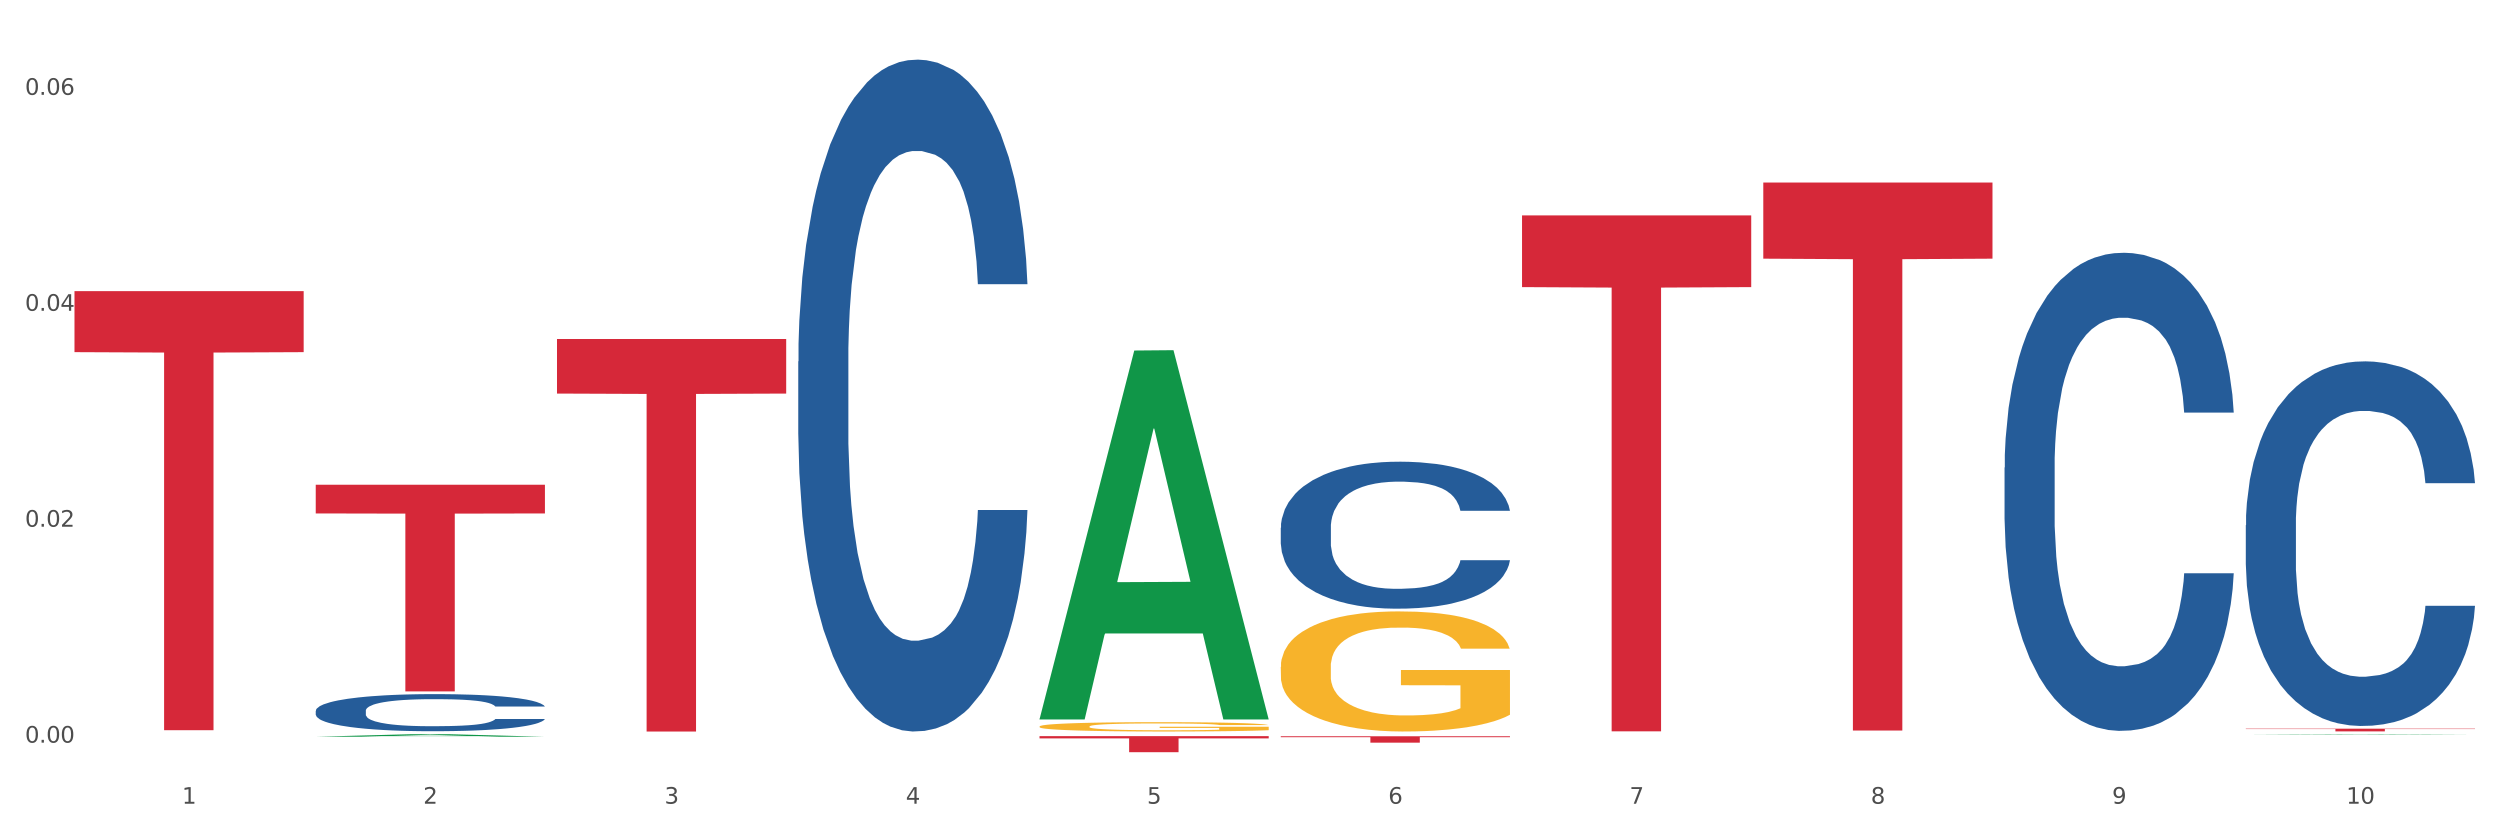 <?xml version="1.0" encoding="utf-8" standalone="no"?>
<!DOCTYPE svg PUBLIC "-//W3C//DTD SVG 1.1//EN"
  "http://www.w3.org/Graphics/SVG/1.1/DTD/svg11.dtd">
<svg xmlns:xlink="http://www.w3.org/1999/xlink" width="1080pt" height="360pt" viewBox="0 0 1080 360" xmlns="http://www.w3.org/2000/svg" version="1.1">
 <rect x="0" y="0" width="1080" height="360" fill="#333333" stroke="none"/>
 <defs>
  <style type="text/css">*{stroke-linejoin: round; stroke-linecap: butt}</style>
 </defs>
 <g id="figure_1">
  <g id="patch_1">
   <path d="M 0 360 
L 1080 360 
L 1080 0 
L 0 0 
z
" style="fill: #ffffff; stroke: #ffffff; stroke-linejoin: miter"/>
  </g>
  <g id="axes_1">
   <g id="matplotlib.axis_1">
    <g id="xtick_1">
     <g id="text_1">
      <!-- 1 -->
      <g style="fill: #4d4d4d" transform="translate(78.627 347.204) scale(0.096 -0.096)">
       <defs>
        <path id="DejaVuSans-31" d="M 794 531 
L 1825 531 
L 1825 4091 
L 703 3866 
L 703 4441 
L 1819 4666 
L 2450 4666 
L 2450 531 
L 3481 531 
L 3481 0 
L 794 0 
L 794 531 
z
" transform="scale(0.016)"/>
       </defs>
       <use xlink:href="#DejaVuSans-31"/>
      </g>
     </g>
    </g>
    <g id="xtick_2">
     <g id="text_2">
      <!-- 2 -->
      <g style="fill: #4d4d4d" transform="translate(182.851 347.204) scale(0.096 -0.096)">
       <defs>
        <path id="DejaVuSans-32" d="M 1228 531 
L 3431 531 
L 3431 0 
L 469 0 
L 469 531 
Q 828 903 1448 1529 
Q 2069 2156 2228 2338 
Q 2531 2678 2651 2914 
Q 2772 3150 2772 3378 
Q 2772 3750 2511 3984 
Q 2250 4219 1831 4219 
Q 1534 4219 1204 4116 
Q 875 4013 500 3803 
L 500 4441 
Q 881 4594 1212 4672 
Q 1544 4750 1819 4750 
Q 2544 4750 2975 4387 
Q 3406 4025 3406 3419 
Q 3406 3131 3298 2873 
Q 3191 2616 2906 2266 
Q 2828 2175 2409 1742 
Q 1991 1309 1228 531 
z
" transform="scale(0.016)"/>
       </defs>
       <use xlink:href="#DejaVuSans-32"/>
      </g>
     </g>
    </g>
    <g id="xtick_3">
     <g id="text_3">
      <!-- 3 -->
      <g style="fill: #4d4d4d" transform="translate(287.074 347.204) scale(0.096 -0.096)">
       <defs>
        <path id="DejaVuSans-33" d="M 2597 2516 
Q 3050 2419 3304 2112 
Q 3559 1806 3559 1356 
Q 3559 666 3084 287 
Q 2609 -91 1734 -91 
Q 1441 -91 1130 -33 
Q 819 25 488 141 
L 488 750 
Q 750 597 1062 519 
Q 1375 441 1716 441 
Q 2309 441 2620 675 
Q 2931 909 2931 1356 
Q 2931 1769 2642 2001 
Q 2353 2234 1838 2234 
L 1294 2234 
L 1294 2753 
L 1863 2753 
Q 2328 2753 2575 2939 
Q 2822 3125 2822 3475 
Q 2822 3834 2567 4026 
Q 2313 4219 1838 4219 
Q 1578 4219 1281 4162 
Q 984 4106 628 3988 
L 628 4550 
Q 988 4650 1302 4700 
Q 1616 4750 1894 4750 
Q 2613 4750 3031 4423 
Q 3450 4097 3450 3541 
Q 3450 3153 3228 2886 
Q 3006 2619 2597 2516 
z
" transform="scale(0.016)"/>
       </defs>
       <use xlink:href="#DejaVuSans-33"/>
      </g>
     </g>
    </g>
    <g id="xtick_4">
     <g id="text_4">
      <!-- 4 -->
      <g style="fill: #4d4d4d" transform="translate(391.298 347.204) scale(0.096 -0.096)">
       <defs>
        <path id="DejaVuSans-34" d="M 2419 4116 
L 825 1625 
L 2419 1625 
L 2419 4116 
z
M 2253 4666 
L 3047 4666 
L 3047 1625 
L 3713 1625 
L 3713 1100 
L 3047 1100 
L 3047 0 
L 2419 0 
L 2419 1100 
L 313 1100 
L 313 1709 
L 2253 4666 
z
" transform="scale(0.016)"/>
       </defs>
       <use xlink:href="#DejaVuSans-34"/>
      </g>
     </g>
    </g>
    <g id="xtick_5">
     <g id="text_5">
      <!-- 5 -->
      <g style="fill: #4d4d4d" transform="translate(495.522 347.204) scale(0.096 -0.096)">
       <defs>
        <path id="DejaVuSans-35" d="M 691 4666 
L 3169 4666 
L 3169 4134 
L 1269 4134 
L 1269 2991 
Q 1406 3038 1543 3061 
Q 1681 3084 1819 3084 
Q 2600 3084 3056 2656 
Q 3513 2228 3513 1497 
Q 3513 744 3044 326 
Q 2575 -91 1722 -91 
Q 1428 -91 1123 -41 
Q 819 9 494 109 
L 494 744 
Q 775 591 1075 516 
Q 1375 441 1709 441 
Q 2250 441 2565 725 
Q 2881 1009 2881 1497 
Q 2881 1984 2565 2268 
Q 2250 2553 1709 2553 
Q 1456 2553 1204 2497 
Q 953 2441 691 2322 
L 691 4666 
z
" transform="scale(0.016)"/>
       </defs>
       <use xlink:href="#DejaVuSans-35"/>
      </g>
     </g>
    </g>
    <g id="xtick_6">
     <g id="text_6">
      <!-- 6 -->
      <g style="fill: #4d4d4d" transform="translate(599.745 347.204) scale(0.096 -0.096)">
       <defs>
        <path id="DejaVuSans-36" d="M 2113 2584 
Q 1688 2584 1439 2293 
Q 1191 2003 1191 1497 
Q 1191 994 1439 701 
Q 1688 409 2113 409 
Q 2538 409 2786 701 
Q 3034 994 3034 1497 
Q 3034 2003 2786 2293 
Q 2538 2584 2113 2584 
z
M 3366 4563 
L 3366 3988 
Q 3128 4100 2886 4159 
Q 2644 4219 2406 4219 
Q 1781 4219 1451 3797 
Q 1122 3375 1075 2522 
Q 1259 2794 1537 2939 
Q 1816 3084 2150 3084 
Q 2853 3084 3261 2657 
Q 3669 2231 3669 1497 
Q 3669 778 3244 343 
Q 2819 -91 2113 -91 
Q 1303 -91 875 529 
Q 447 1150 447 2328 
Q 447 3434 972 4092 
Q 1497 4750 2381 4750 
Q 2619 4750 2861 4703 
Q 3103 4656 3366 4563 
z
" transform="scale(0.016)"/>
       </defs>
       <use xlink:href="#DejaVuSans-36"/>
      </g>
     </g>
    </g>
    <g id="xtick_7">
     <g id="text_7">
      <!-- 7 -->
      <g style="fill: #4d4d4d" transform="translate(703.969 347.204) scale(0.096 -0.096)">
       <defs>
        <path id="DejaVuSans-37" d="M 525 4666 
L 3525 4666 
L 3525 4397 
L 1831 0 
L 1172 0 
L 2766 4134 
L 525 4134 
L 525 4666 
z
" transform="scale(0.016)"/>
       </defs>
       <use xlink:href="#DejaVuSans-37"/>
      </g>
     </g>
    </g>
    <g id="xtick_8">
     <g id="text_8">
      <!-- 8 -->
      <g style="fill: #4d4d4d" transform="translate(808.193 347.204) scale(0.096 -0.096)">
       <defs>
        <path id="DejaVuSans-38" d="M 2034 2216 
Q 1584 2216 1326 1975 
Q 1069 1734 1069 1313 
Q 1069 891 1326 650 
Q 1584 409 2034 409 
Q 2484 409 2743 651 
Q 3003 894 3003 1313 
Q 3003 1734 2745 1975 
Q 2488 2216 2034 2216 
z
M 1403 2484 
Q 997 2584 770 2862 
Q 544 3141 544 3541 
Q 544 4100 942 4425 
Q 1341 4750 2034 4750 
Q 2731 4750 3128 4425 
Q 3525 4100 3525 3541 
Q 3525 3141 3298 2862 
Q 3072 2584 2669 2484 
Q 3125 2378 3379 2068 
Q 3634 1759 3634 1313 
Q 3634 634 3220 271 
Q 2806 -91 2034 -91 
Q 1263 -91 848 271 
Q 434 634 434 1313 
Q 434 1759 690 2068 
Q 947 2378 1403 2484 
z
M 1172 3481 
Q 1172 3119 1398 2916 
Q 1625 2713 2034 2713 
Q 2441 2713 2670 2916 
Q 2900 3119 2900 3481 
Q 2900 3844 2670 4047 
Q 2441 4250 2034 4250 
Q 1625 4250 1398 4047 
Q 1172 3844 1172 3481 
z
" transform="scale(0.016)"/>
       </defs>
       <use xlink:href="#DejaVuSans-38"/>
      </g>
     </g>
    </g>
    <g id="xtick_9">
     <g id="text_9">
      <!-- 9 -->
      <g style="fill: #4d4d4d" transform="translate(912.416 347.204) scale(0.096 -0.096)">
       <defs>
        <path id="DejaVuSans-39" d="M 703 97 
L 703 672 
Q 941 559 1184 500 
Q 1428 441 1663 441 
Q 2288 441 2617 861 
Q 2947 1281 2994 2138 
Q 2813 1869 2534 1725 
Q 2256 1581 1919 1581 
Q 1219 1581 811 2004 
Q 403 2428 403 3163 
Q 403 3881 828 4315 
Q 1253 4750 1959 4750 
Q 2769 4750 3195 4129 
Q 3622 3509 3622 2328 
Q 3622 1225 3098 567 
Q 2575 -91 1691 -91 
Q 1453 -91 1209 -44 
Q 966 3 703 97 
z
M 1959 2075 
Q 2384 2075 2632 2365 
Q 2881 2656 2881 3163 
Q 2881 3666 2632 3958 
Q 2384 4250 1959 4250 
Q 1534 4250 1286 3958 
Q 1038 3666 1038 3163 
Q 1038 2656 1286 2365 
Q 1534 2075 1959 2075 
z
" transform="scale(0.016)"/>
       </defs>
       <use xlink:href="#DejaVuSans-39"/>
      </g>
     </g>
    </g>
    <g id="xtick_10">
     <g id="text_10">
      <!-- 10 -->
      <g style="fill: #4d4d4d" transform="translate(1013.586 347.204) scale(0.096 -0.096)">
       <defs>
        <path id="DejaVuSans-30" d="M 2034 4250 
Q 1547 4250 1301 3770 
Q 1056 3291 1056 2328 
Q 1056 1369 1301 889 
Q 1547 409 2034 409 
Q 2525 409 2770 889 
Q 3016 1369 3016 2328 
Q 3016 3291 2770 3770 
Q 2525 4250 2034 4250 
z
M 2034 4750 
Q 2819 4750 3233 4129 
Q 3647 3509 3647 2328 
Q 3647 1150 3233 529 
Q 2819 -91 2034 -91 
Q 1250 -91 836 529 
Q 422 1150 422 2328 
Q 422 3509 836 4129 
Q 1250 4750 2034 4750 
z
" transform="scale(0.016)"/>
       </defs>
       <use xlink:href="#DejaVuSans-31"/>
       <use xlink:href="#DejaVuSans-30" transform="translate(63.623 0)"/>
      </g>
     </g>
    </g>
    <g id="xtick_11"/>
    <g id="xtick_12"/>
    <g id="xtick_13"/>
    <g id="xtick_14"/>
    <g id="xtick_15"/>
    <g id="xtick_16"/>
    <g id="xtick_17"/>
    <g id="xtick_18"/>
    <g id="xtick_19"/>
   </g>
   <g id="matplotlib.axis_2">
    <g id="ytick_1">
     <g id="text_11">
      <!-- 0.00 -->
      <g style="fill: #4d4d4d" transform="translate(10.8 320.826) scale(0.096 -0.096)">
       <defs>
        <path id="DejaVuSans-2e" d="M 684 794 
L 1344 794 
L 1344 0 
L 684 0 
L 684 794 
z
" transform="scale(0.016)"/>
       </defs>
       <use xlink:href="#DejaVuSans-30"/>
       <use xlink:href="#DejaVuSans-2e" transform="translate(63.623 0)"/>
       <use xlink:href="#DejaVuSans-30" transform="translate(95.41 0)"/>
       <use xlink:href="#DejaVuSans-30" transform="translate(159.033 0)"/>
      </g>
     </g>
    </g>
    <g id="ytick_2">
     <g id="text_12">
      <!-- 0.02 -->
      <g style="fill: #4d4d4d" transform="translate(10.8 227.539) scale(0.096 -0.096)">
       <use xlink:href="#DejaVuSans-30"/>
       <use xlink:href="#DejaVuSans-2e" transform="translate(63.623 0)"/>
       <use xlink:href="#DejaVuSans-30" transform="translate(95.41 0)"/>
       <use xlink:href="#DejaVuSans-32" transform="translate(159.033 0)"/>
      </g>
     </g>
    </g>
    <g id="ytick_3">
     <g id="text_13">
      <!-- 0.04 -->
      <g style="fill: #4d4d4d" transform="translate(10.8 134.253) scale(0.096 -0.096)">
       <use xlink:href="#DejaVuSans-30"/>
       <use xlink:href="#DejaVuSans-2e" transform="translate(63.623 0)"/>
       <use xlink:href="#DejaVuSans-30" transform="translate(95.41 0)"/>
       <use xlink:href="#DejaVuSans-34" transform="translate(159.033 0)"/>
      </g>
     </g>
    </g>
    <g id="ytick_4">
     <g id="text_14">
      <!-- 0.06 -->
      <g style="fill: #4d4d4d" transform="translate(10.8 40.966) scale(0.096 -0.096)">
       <use xlink:href="#DejaVuSans-30"/>
       <use xlink:href="#DejaVuSans-2e" transform="translate(63.623 0)"/>
       <use xlink:href="#DejaVuSans-30" transform="translate(95.41 0)"/>
       <use xlink:href="#DejaVuSans-36" transform="translate(159.033 0)"/>
      </g>
     </g>
    </g>
    <g id="ytick_5"/>
    <g id="ytick_6"/>
    <g id="ytick_7"/>
   </g>
   <g id="PolyCollection_1">
    <path d="M 136.399 318.271 
L 136.501 318.27 
L 177.331 317.18 
L 194.275 317.179 
L 235.411 318.273 
L 215.813 318.273 
L 206.932 318.018 
L 164.775 318.018 
L 164.469 318.022 
L 155.895 318.273 
L 136.399 318.273 
L 136.399 318.271 
L 170.083 317.866 
L 201.624 317.865 
L 186.007 317.412 
L 185.803 317.41 
L 185.599 317.413 
L 169.981 317.865 
L 170.083 317.866 
L 136.399 318.271 
z
" clip-path="url(#p69273f374f)" style="fill: #109648"/>
    <path d="M 970.188 314.791 
L 1069.2 314.791 
L 1069.2 314.953 
L 1030.252 314.954 
L 1030.252 315.957 
L 1008.901 315.957 
L 1008.901 314.954 
L 970.188 314.953 
L 970.188 314.792 
L 970.188 314.791 
z
" clip-path="url(#p69273f374f)" style="fill: #d62839"/>
    <path d="M 761.74 78.847 
L 860.753 78.847 
L 860.753 111.745 
L 821.805 111.967 
L 821.805 315.577 
L 800.454 315.577 
L 800.454 111.967 
L 761.74 111.745 
L 761.74 79.07 
L 761.74 78.847 
z
" clip-path="url(#p69273f374f)" style="fill: #d62839"/>
    <path d="M 657.517 93.056 
L 756.529 93.056 
L 756.529 124.028 
L 717.581 124.237 
L 717.581 315.926 
L 696.23 315.926 
L 696.23 124.237 
L 657.517 124.028 
L 657.517 93.266 
L 657.517 93.056 
z
" clip-path="url(#p69273f374f)" style="fill: #d62839"/>
    <path d="M 553.293 318.074 
L 652.306 318.074 
L 652.306 318.456 
L 613.358 318.458 
L 613.358 320.822 
L 592.006 320.822 
L 592.006 318.458 
L 553.293 318.456 
L 553.293 318.076 
L 553.293 318.074 
z
" clip-path="url(#p69273f374f)" style="fill: #d62839"/>
    <path d="M 449.069 318.011 
L 548.082 318.011 
L 548.082 318.975 
L 509.134 318.982 
L 509.134 324.95 
L 487.783 324.95 
L 487.783 318.982 
L 449.069 318.975 
L 449.069 318.017 
L 449.069 318.011 
z
" clip-path="url(#p69273f374f)" style="fill: #d62839"/>
    <path d="M 240.622 146.458 
L 339.635 146.458 
L 339.635 170.02 
L 300.687 170.18 
L 300.687 316.013 
L 279.336 316.013 
L 279.336 170.18 
L 240.622 170.02 
L 240.622 146.617 
L 240.622 146.458 
z
" clip-path="url(#p69273f374f)" style="fill: #d62839"/>
    <path d="M 136.399 209.394 
L 235.411 209.394 
L 235.411 221.804 
L 196.463 221.888 
L 196.463 298.694 
L 175.112 298.694 
L 175.112 221.888 
L 136.399 221.804 
L 136.399 209.478 
L 136.399 209.394 
z
" clip-path="url(#p69273f374f)" style="fill: #d62839"/>
    <path d="M 32.175 125.766 
L 131.187 125.766 
L 131.187 152.125 
L 92.239 152.303 
L 92.239 315.443 
L 70.888 315.443 
L 70.888 152.303 
L 32.175 152.125 
L 32.175 125.944 
L 32.175 125.766 
z
" clip-path="url(#p69273f374f)" style="fill: #d62839"/>
    <path d="M 136.399 307.062 
L 136.516 307.047 
L 136.516 306.637 
L 136.867 306.081 
L 138.154 305.056 
L 139.793 304.28 
L 142.602 303.373 
L 144.123 302.992 
L 146.113 302.568 
L 150.209 301.879 
L 154.89 301.294 
L 158.167 300.972 
L 160.625 300.767 
L 166.126 300.401 
L 169.286 300.24 
L 172.563 300.108 
L 175.372 300.02 
L 180.053 299.918 
L 183.798 299.874 
L 188.129 299.859 
L 191.757 299.874 
L 196.555 299.932 
L 203.577 300.108 
L 206.269 300.211 
L 209.897 300.386 
L 213.642 300.62 
L 216.685 300.855 
L 220.196 301.191 
L 223.824 301.631 
L 227.336 302.187 
L 229.793 302.699 
L 231.783 303.241 
L 233.538 303.9 
L 234.826 304.617 
L 235.411 305.217 
L 213.993 305.217 
L 213.408 304.676 
L 212.238 304.09 
L 211.068 303.695 
L 209.78 303.373 
L 207.791 303.007 
L 206.035 302.772 
L 203.109 302.494 
L 200.417 302.319 
L 198.194 302.216 
L 195.502 302.128 
L 189.767 302.04 
L 185.671 302.04 
L 183.096 302.07 
L 179.936 302.143 
L 177.244 302.245 
L 174.084 302.421 
L 171.626 302.611 
L 169.169 302.86 
L 167.764 303.036 
L 165.658 303.358 
L 164.253 303.622 
L 162.381 304.075 
L 161.327 304.397 
L 159.455 305.232 
L 158.635 305.847 
L 158.284 306.271 
L 158.05 306.74 
L 158.05 309.023 
L 158.752 310.048 
L 159.338 310.487 
L 160.274 310.985 
L 162.029 311.629 
L 164.604 312.259 
L 167.296 312.712 
L 169.52 312.991 
L 171.626 313.196 
L 173.733 313.357 
L 176.308 313.503 
L 178.415 313.591 
L 181.575 313.679 
L 185.32 313.723 
L 188.246 313.723 
L 194.214 313.649 
L 196.906 313.576 
L 199.481 313.474 
L 202.29 313.313 
L 204.514 313.137 
L 205.801 313.005 
L 207.908 312.727 
L 209.546 312.434 
L 210.951 312.098 
L 211.887 311.805 
L 212.94 311.366 
L 213.759 310.868 
L 213.993 310.604 
L 235.411 310.604 
L 234.943 311.131 
L 234.124 311.644 
L 232.485 312.332 
L 231.198 312.727 
L 229.208 313.21 
L 227.102 313.62 
L 224.176 314.074 
L 221.484 314.411 
L 218.675 314.703 
L 215.632 314.967 
L 210.131 315.333 
L 208.142 315.435 
L 203.928 315.611 
L 200.651 315.714 
L 195.853 315.816 
L 190.937 315.875 
L 185.788 315.889 
L 181.223 315.86 
L 176.191 315.772 
L 173.031 315.684 
L 169.52 315.552 
L 165.424 315.348 
L 161.561 315.099 
L 157.933 314.806 
L 154.539 314.469 
L 151.379 314.089 
L 147.283 313.459 
L 144.24 312.844 
L 142.016 312.273 
L 140.495 311.79 
L 138.973 311.175 
L 138.154 310.751 
L 136.867 309.726 
L 136.399 308.775 
L 136.399 307.062 
z
" clip-path="url(#p69273f374f)" style="fill: #255c99"/>
    <path d="M 344.846 156.175 
L 344.963 155.91 
L 344.963 148.488 
L 345.314 138.415 
L 346.601 119.86 
L 348.24 105.811 
L 351.049 89.377 
L 352.57 82.485 
L 354.56 74.798 
L 358.656 62.339 
L 363.338 51.737 
L 366.615 45.905 
L 369.072 42.194 
L 374.573 35.567 
L 377.733 32.651 
L 381.01 30.266 
L 383.819 28.675 
L 388.5 26.82 
L 392.245 26.025 
L 396.576 25.759 
L 400.204 26.025 
L 405.002 27.085 
L 412.025 30.266 
L 414.716 32.121 
L 418.344 35.302 
L 422.09 39.543 
L 425.133 43.784 
L 428.644 49.881 
L 432.272 57.833 
L 435.783 67.906 
L 438.241 77.183 
L 440.23 86.991 
L 441.986 98.919 
L 443.273 111.908 
L 443.858 122.776 
L 422.441 122.776 
L 421.856 112.968 
L 420.685 102.365 
L 419.515 95.208 
L 418.227 89.377 
L 416.238 82.75 
L 414.482 78.509 
L 411.556 73.472 
L 408.865 70.292 
L 406.641 68.436 
L 403.949 66.846 
L 398.214 65.255 
L 394.118 65.255 
L 391.543 65.785 
L 388.383 67.111 
L 385.691 68.966 
L 382.531 72.147 
L 380.074 75.593 
L 377.616 80.099 
L 376.211 83.28 
L 374.105 89.112 
L 372.7 93.883 
L 370.828 102.1 
L 369.775 107.932 
L 367.902 123.041 
L 367.083 134.174 
L 366.732 141.861 
L 366.498 150.343 
L 366.498 191.694 
L 367.2 210.249 
L 367.785 218.202 
L 368.721 227.214 
L 370.477 238.877 
L 373.052 250.275 
L 375.743 258.493 
L 377.967 263.529 
L 380.074 267.24 
L 382.18 270.156 
L 384.755 272.806 
L 386.862 274.397 
L 390.022 275.987 
L 393.767 276.782 
L 396.693 276.782 
L 402.662 275.457 
L 405.353 274.132 
L 407.928 272.276 
L 410.737 269.36 
L 412.961 266.18 
L 414.248 263.794 
L 416.355 258.758 
L 417.993 253.456 
L 419.398 247.36 
L 420.334 242.058 
L 421.387 234.106 
L 422.207 225.093 
L 422.441 220.322 
L 443.858 220.322 
L 443.39 229.865 
L 442.571 239.142 
L 440.932 251.601 
L 439.645 258.758 
L 437.655 267.505 
L 435.549 274.927 
L 432.623 283.144 
L 429.931 289.241 
L 427.122 294.542 
L 424.079 299.314 
L 418.579 305.94 
L 416.589 307.796 
L 412.376 310.977 
L 409.099 312.832 
L 404.3 314.688 
L 399.385 315.748 
L 394.235 316.013 
L 389.671 315.483 
L 384.638 313.893 
L 381.478 312.302 
L 377.967 309.916 
L 373.871 306.205 
L 370.009 301.699 
L 366.38 296.398 
L 362.986 290.301 
L 359.826 283.409 
L 355.73 272.011 
L 352.687 260.878 
L 350.464 250.54 
L 348.942 241.793 
L 347.421 230.66 
L 346.601 222.973 
L 345.314 204.418 
L 344.846 187.188 
L 344.846 156.175 
z
" clip-path="url(#p69273f374f)" style="fill: #255c99"/>
    <path d="M 865.964 201.999 
L 866.081 201.811 
L 866.081 196.529 
L 866.432 189.362 
L 867.719 176.158 
L 869.358 166.161 
L 872.167 154.466 
L 873.688 149.562 
L 875.678 144.092 
L 879.774 135.227 
L 884.456 127.682 
L 887.733 123.532 
L 890.19 120.891 
L 895.691 116.176 
L 898.851 114.101 
L 902.128 112.403 
L 904.937 111.272 
L 909.618 109.951 
L 913.364 109.385 
L 917.694 109.197 
L 921.322 109.385 
L 926.12 110.14 
L 933.143 112.403 
L 935.834 113.724 
L 939.463 115.987 
L 943.208 119.005 
L 946.251 122.023 
L 949.762 126.361 
L 953.39 132.02 
L 956.901 139.188 
L 959.359 145.79 
L 961.348 152.769 
L 963.104 161.257 
L 964.391 170.499 
L 964.976 178.233 
L 943.559 178.233 
L 942.974 171.254 
L 941.803 163.709 
L 940.633 158.616 
L 939.346 154.466 
L 937.356 149.751 
L 935.6 146.733 
L 932.674 143.149 
L 929.983 140.885 
L 927.759 139.565 
L 925.067 138.433 
L 919.332 137.302 
L 915.236 137.302 
L 912.661 137.679 
L 909.501 138.622 
L 906.81 139.942 
L 903.65 142.206 
L 901.192 144.658 
L 898.734 147.864 
L 897.33 150.128 
L 895.223 154.278 
L 893.819 157.673 
L 891.946 163.52 
L 890.893 167.67 
L 889.02 178.421 
L 888.201 186.344 
L 887.85 191.814 
L 887.616 197.85 
L 887.616 227.275 
L 888.318 240.479 
L 888.903 246.137 
L 889.839 252.55 
L 891.595 260.85 
L 894.17 268.961 
L 896.861 274.808 
L 899.085 278.392 
L 901.192 281.033 
L 903.298 283.107 
L 905.873 284.994 
L 907.98 286.125 
L 911.14 287.257 
L 914.885 287.823 
L 917.811 287.823 
L 923.78 286.88 
L 926.472 285.937 
L 929.046 284.616 
L 931.855 282.542 
L 934.079 280.278 
L 935.366 278.58 
L 937.473 274.997 
L 939.111 271.224 
L 940.516 266.886 
L 941.452 263.113 
L 942.505 257.455 
L 943.325 251.041 
L 943.559 247.646 
L 964.976 247.646 
L 964.508 254.437 
L 963.689 261.038 
L 962.05 269.904 
L 960.763 274.997 
L 958.773 281.221 
L 956.667 286.503 
L 953.741 292.35 
L 951.049 296.688 
L 948.24 300.461 
L 945.197 303.856 
L 939.697 308.572 
L 937.707 309.892 
L 933.494 312.155 
L 930.217 313.476 
L 925.418 314.796 
L 920.503 315.551 
L 915.353 315.739 
L 910.789 315.362 
L 905.756 314.23 
L 902.596 313.099 
L 899.085 311.401 
L 894.989 308.76 
L 891.127 305.554 
L 887.499 301.781 
L 884.105 297.443 
L 880.945 292.539 
L 876.848 284.428 
L 873.805 276.506 
L 871.582 269.149 
L 870.06 262.925 
L 868.539 255.003 
L 867.719 249.532 
L 866.432 236.329 
L 865.964 224.068 
L 865.964 201.999 
z
" clip-path="url(#p69273f374f)" style="fill: #255c99"/>
    <path d="M 970.188 226.88 
L 970.305 226.737 
L 970.305 222.709 
L 970.656 217.242 
L 971.943 207.172 
L 973.582 199.548 
L 976.39 190.629 
L 977.912 186.889 
L 979.902 182.717 
L 983.998 175.956 
L 988.679 170.201 
L 991.956 167.037 
L 994.414 165.023 
L 999.915 161.426 
L 1003.075 159.844 
L 1006.352 158.549 
L 1009.161 157.686 
L 1013.842 156.679 
L 1017.587 156.247 
L 1021.917 156.103 
L 1025.546 156.247 
L 1030.344 156.823 
L 1037.366 158.549 
L 1040.058 159.556 
L 1043.686 161.282 
L 1047.431 163.584 
L 1050.474 165.886 
L 1053.985 169.194 
L 1057.613 173.51 
L 1061.125 178.977 
L 1063.582 184.011 
L 1065.572 189.334 
L 1067.327 195.808 
L 1068.615 202.857 
L 1069.2 208.755 
L 1047.782 208.755 
L 1047.197 203.432 
L 1046.027 197.678 
L 1044.857 193.794 
L 1043.569 190.629 
L 1041.58 187.032 
L 1039.824 184.731 
L 1036.898 181.997 
L 1034.206 180.271 
L 1031.983 179.264 
L 1029.291 178.401 
L 1023.556 177.538 
L 1019.46 177.538 
L 1016.885 177.826 
L 1013.725 178.545 
L 1011.033 179.552 
L 1007.873 181.278 
L 1005.415 183.148 
L 1002.958 185.594 
L 1001.553 187.32 
L 999.447 190.485 
L 998.042 193.074 
L 996.17 197.534 
L 995.116 200.699 
L 993.244 208.898 
L 992.424 214.94 
L 992.073 219.112 
L 991.839 223.716 
L 991.839 246.157 
L 992.541 256.227 
L 993.127 260.543 
L 994.063 265.434 
L 995.818 271.763 
L 998.393 277.949 
L 1001.085 282.409 
L 1003.309 285.142 
L 1005.415 287.156 
L 1007.522 288.738 
L 1010.097 290.177 
L 1012.203 291.04 
L 1015.363 291.903 
L 1019.109 292.335 
L 1022.035 292.335 
L 1028.003 291.615 
L 1030.695 290.896 
L 1033.27 289.889 
L 1036.079 288.307 
L 1038.303 286.58 
L 1039.59 285.286 
L 1041.697 282.552 
L 1043.335 279.675 
L 1044.739 276.367 
L 1045.676 273.49 
L 1046.729 269.174 
L 1047.548 264.283 
L 1047.782 261.693 
L 1069.2 261.693 
L 1068.732 266.872 
L 1067.913 271.907 
L 1066.274 278.668 
L 1064.987 282.552 
L 1062.997 287.3 
L 1060.89 291.328 
L 1057.965 295.787 
L 1055.273 299.096 
L 1052.464 301.973 
L 1049.421 304.562 
L 1043.92 308.159 
L 1041.931 309.166 
L 1037.717 310.892 
L 1034.44 311.899 
L 1029.642 312.906 
L 1024.726 313.481 
L 1019.577 313.625 
L 1015.012 313.338 
L 1009.98 312.474 
L 1006.82 311.611 
L 1003.309 310.317 
L 999.212 308.303 
L 995.35 305.857 
L 991.722 302.98 
L 988.328 299.671 
L 985.168 295.931 
L 981.072 289.745 
L 978.029 283.703 
L 975.805 278.093 
L 974.284 273.346 
L 972.762 267.304 
L 971.943 263.132 
L 970.656 253.062 
L 970.188 243.711 
L 970.188 226.88 
z
" clip-path="url(#p69273f374f)" style="fill: #255c99"/>
    <path d="M 553.293 288.101 
L 553.41 288.054 
L 553.41 286.348 
L 553.644 284.879 
L 554.813 281.325 
L 556.566 278.386 
L 557.852 276.823 
L 559.138 275.543 
L 560.658 274.264 
L 562.528 272.937 
L 565.918 270.994 
L 568.022 269.999 
L 570.594 268.956 
L 575.27 267.44 
L 578.66 266.587 
L 582.167 265.876 
L 587.895 265.023 
L 591.636 264.644 
L 595.61 264.359 
L 600.403 264.17 
L 604.027 264.122 
L 611.976 264.265 
L 618.756 264.691 
L 622.029 265.023 
L 626.237 265.592 
L 628.458 265.971 
L 632.082 266.729 
L 635.823 267.724 
L 638.395 268.577 
L 642.252 270.188 
L 645.175 271.799 
L 647.863 273.79 
L 649.266 275.164 
L 650.318 276.444 
L 651.253 277.913 
L 652.189 280.235 
L 631.147 280.235 
L 630.329 278.576 
L 629.043 277.012 
L 627.173 275.496 
L 625.536 274.548 
L 622.73 273.363 
L 620.159 272.605 
L 617.47 272.036 
L 614.197 271.562 
L 611.625 271.326 
L 608.001 271.136 
L 600.87 271.183 
L 596.078 271.562 
L 592.805 272.036 
L 590.7 272.463 
L 588.83 272.937 
L 586.726 273.6 
L 584.271 274.595 
L 582.518 275.496 
L 580.764 276.633 
L 579.361 277.77 
L 578.075 279.097 
L 577.023 280.519 
L 576.205 281.988 
L 575.504 283.789 
L 574.919 286.774 
L 574.919 293.267 
L 575.153 294.736 
L 575.737 296.679 
L 576.439 298.148 
L 577.608 299.901 
L 578.66 301.086 
L 580.647 302.792 
L 582.868 304.213 
L 584.622 305.114 
L 586.375 305.872 
L 589.415 306.914 
L 592.805 307.767 
L 595.727 308.289 
L 599.702 308.763 
L 602.39 308.952 
L 604.728 309.047 
L 610.456 309.047 
L 614.548 308.905 
L 619.107 308.573 
L 622.613 308.147 
L 625.536 307.625 
L 628.809 306.772 
L 630.913 305.967 
L 630.913 296.062 
L 605.196 296.015 
L 605.196 289.428 
L 652.306 289.428 
L 652.306 308.763 
L 650.318 309.758 
L 648.097 310.658 
L 645.759 311.464 
L 642.252 312.459 
L 638.044 313.407 
L 634.303 314.07 
L 630.329 314.639 
L 625.653 315.16 
L 619.574 315.634 
L 615.833 315.824 
L 611.158 315.966 
L 605.663 316.013 
L 600.87 315.918 
L 596.195 315.681 
L 591.285 315.255 
L 586.492 314.639 
L 582.868 314.023 
L 579.244 313.265 
L 575.387 312.269 
L 572.347 311.322 
L 570.009 310.469 
L 567.438 309.379 
L 564.632 307.957 
L 562.528 306.678 
L 560.658 305.351 
L 558.67 303.645 
L 557.268 302.176 
L 555.865 300.327 
L 555.047 298.953 
L 554.111 296.821 
L 553.41 293.835 
L 553.293 288.101 
z
" clip-path="url(#p69273f374f)" style="fill: #f7b32b"/>
    <path d="M 553.293 227.984 
L 553.41 227.926 
L 553.41 226.302 
L 553.761 224.098 
L 555.049 220.038 
L 556.687 216.964 
L 559.496 213.368 
L 561.017 211.86 
L 563.007 210.178 
L 567.103 207.452 
L 571.785 205.132 
L 575.062 203.856 
L 577.52 203.044 
L 583.02 201.594 
L 586.18 200.956 
L 589.457 200.434 
L 592.266 200.086 
L 596.948 199.68 
L 600.693 199.506 
L 605.023 199.448 
L 608.651 199.506 
L 613.45 199.738 
L 620.472 200.434 
L 623.164 200.84 
L 626.792 201.536 
L 630.537 202.464 
L 633.58 203.392 
L 637.091 204.726 
L 640.719 206.466 
L 644.23 208.67 
L 646.688 210.7 
L 648.677 212.846 
L 650.433 215.456 
L 651.72 218.298 
L 652.306 220.676 
L 630.888 220.676 
L 630.303 218.53 
L 629.132 216.21 
L 627.962 214.644 
L 626.675 213.368 
L 624.685 211.918 
L 622.929 210.99 
L 620.004 209.888 
L 617.312 209.192 
L 615.088 208.786 
L 612.396 208.438 
L 606.661 208.09 
L 602.565 208.09 
L 599.99 208.206 
L 596.83 208.496 
L 594.139 208.902 
L 590.979 209.598 
L 588.521 210.352 
L 586.063 211.338 
L 584.659 212.034 
L 582.552 213.31 
L 581.148 214.354 
L 579.275 216.152 
L 578.222 217.428 
L 576.349 220.734 
L 575.53 223.17 
L 575.179 224.852 
L 574.945 226.708 
L 574.945 235.755 
L 575.647 239.815 
L 576.232 241.555 
L 577.168 243.527 
L 578.924 246.079 
L 581.499 248.573 
L 584.191 250.371 
L 586.414 251.473 
L 588.521 252.285 
L 590.628 252.923 
L 593.202 253.503 
L 595.309 253.851 
L 598.469 254.199 
L 602.214 254.373 
L 605.14 254.373 
L 611.109 254.083 
L 613.801 253.793 
L 616.375 253.387 
L 619.184 252.749 
L 621.408 252.053 
L 622.695 251.531 
L 624.802 250.429 
L 626.441 249.269 
L 627.845 247.935 
L 628.781 246.775 
L 629.835 245.035 
L 630.654 243.063 
L 630.888 242.019 
L 652.306 242.019 
L 651.837 244.107 
L 651.018 246.137 
L 649.38 248.863 
L 648.092 250.429 
L 646.103 252.343 
L 643.996 253.967 
L 641.07 255.765 
L 638.378 257.099 
L 635.569 258.259 
L 632.526 259.303 
L 627.026 260.753 
L 625.036 261.159 
L 620.823 261.855 
L 617.546 262.261 
L 612.747 262.667 
L 607.832 262.899 
L 602.682 262.957 
L 598.118 262.841 
L 593.085 262.493 
L 589.925 262.145 
L 586.414 261.623 
L 582.318 260.811 
L 578.456 259.825 
L 574.828 258.665 
L 571.434 257.331 
L 568.274 255.823 
L 564.177 253.329 
L 561.135 250.893 
L 558.911 248.631 
L 557.389 246.717 
L 555.868 244.281 
L 555.049 242.599 
L 553.761 238.539 
L 553.293 234.769 
L 553.293 227.984 
z
" clip-path="url(#p69273f374f)" style="fill: #255c99"/>
    <path d="M 449.069 310.514 
L 449.172 310.365 
L 490.001 151.425 
L 506.946 151.275 
L 548.082 310.814 
L 528.484 310.814 
L 519.603 273.663 
L 477.446 273.663 
L 477.14 274.262 
L 468.566 310.814 
L 449.069 310.814 
L 449.069 310.514 
L 482.754 251.493 
L 514.295 251.343 
L 498.678 185.28 
L 498.474 184.981 
L 498.269 185.43 
L 482.652 251.343 
L 482.754 251.493 
L 449.069 310.514 
z
" clip-path="url(#p69273f374f)" style="fill: #109648"/>
    <path d="M 970.188 317.411 
L 970.29 317.411 
L 1011.12 317.179 
L 1028.064 317.179 
L 1069.2 317.412 
L 1049.602 317.412 
L 1040.721 317.358 
L 998.564 317.358 
L 998.258 317.359 
L 989.684 317.412 
L 970.188 317.412 
L 970.188 317.411 
L 1003.872 317.325 
L 1035.413 317.325 
L 1019.796 317.228 
L 1019.592 317.228 
L 1019.388 317.229 
L 1003.77 317.325 
L 1003.872 317.325 
L 970.188 317.411 
z
" clip-path="url(#p69273f374f)" style="fill: #109648"/>
    <path d="M 449.069 313.844 
L 449.186 313.84 
L 449.186 313.707 
L 449.42 313.593 
L 450.589 313.317 
L 452.343 313.088 
L 453.628 312.967 
L 454.914 312.867 
L 456.434 312.768 
L 458.304 312.665 
L 461.694 312.514 
L 463.799 312.436 
L 466.37 312.355 
L 471.046 312.237 
L 474.436 312.171 
L 477.943 312.116 
L 483.671 312.05 
L 487.412 312.02 
L 491.386 311.998 
L 496.179 311.983 
L 499.803 311.98 
L 507.752 311.991 
L 514.532 312.024 
L 517.805 312.05 
L 522.014 312.094 
L 524.235 312.123 
L 527.859 312.182 
L 531.599 312.26 
L 534.171 312.326 
L 538.029 312.451 
L 540.951 312.576 
L 543.64 312.731 
L 545.043 312.838 
L 546.095 312.937 
L 547.03 313.052 
L 547.965 313.232 
L 526.923 313.232 
L 526.105 313.103 
L 524.819 312.982 
L 522.949 312.864 
L 521.312 312.79 
L 518.507 312.698 
L 515.935 312.639 
L 513.246 312.595 
L 509.973 312.558 
L 507.401 312.54 
L 503.778 312.525 
L 496.647 312.528 
L 491.854 312.558 
L 488.581 312.595 
L 486.477 312.628 
L 484.606 312.665 
L 482.502 312.716 
L 480.047 312.794 
L 478.294 312.864 
L 476.54 312.952 
L 475.138 313.04 
L 473.852 313.144 
L 472.8 313.254 
L 471.981 313.368 
L 471.28 313.508 
L 470.696 313.74 
L 470.696 314.245 
L 470.929 314.359 
L 471.514 314.51 
L 472.215 314.624 
L 473.384 314.761 
L 474.436 314.853 
L 476.424 314.985 
L 478.645 315.096 
L 480.398 315.166 
L 482.152 315.225 
L 485.191 315.306 
L 488.581 315.372 
L 491.503 315.413 
L 495.478 315.45 
L 498.167 315.464 
L 500.505 315.472 
L 506.232 315.472 
L 510.324 315.461 
L 514.883 315.435 
L 518.39 315.402 
L 521.312 315.361 
L 524.585 315.295 
L 526.69 315.232 
L 526.69 314.462 
L 500.972 314.459 
L 500.972 313.947 
L 548.082 313.947 
L 548.082 315.45 
L 546.095 315.527 
L 543.874 315.597 
L 541.536 315.659 
L 538.029 315.737 
L 533.82 315.811 
L 530.08 315.862 
L 526.105 315.906 
L 521.429 315.947 
L 515.351 315.984 
L 511.61 315.998 
L 506.934 316.009 
L 501.44 316.013 
L 496.647 316.006 
L 491.971 315.987 
L 487.061 315.954 
L 482.268 315.906 
L 478.645 315.858 
L 475.021 315.799 
L 471.163 315.722 
L 468.124 315.648 
L 465.786 315.582 
L 463.214 315.497 
L 460.409 315.387 
L 458.304 315.287 
L 456.434 315.184 
L 454.447 315.052 
L 453.044 314.938 
L 451.641 314.794 
L 450.823 314.687 
L 449.888 314.521 
L 449.186 314.289 
L 449.069 313.844 
z
" clip-path="url(#p69273f374f)" style="fill: #f7b32b"/>
   </g>
  </g>
 </g>
 <defs>
  <clipPath id="p69273f374f">
   <rect x="32.175" y="10.8" width="1037.025" height="329.109"/>
  </clipPath>
 </defs>
</svg>
